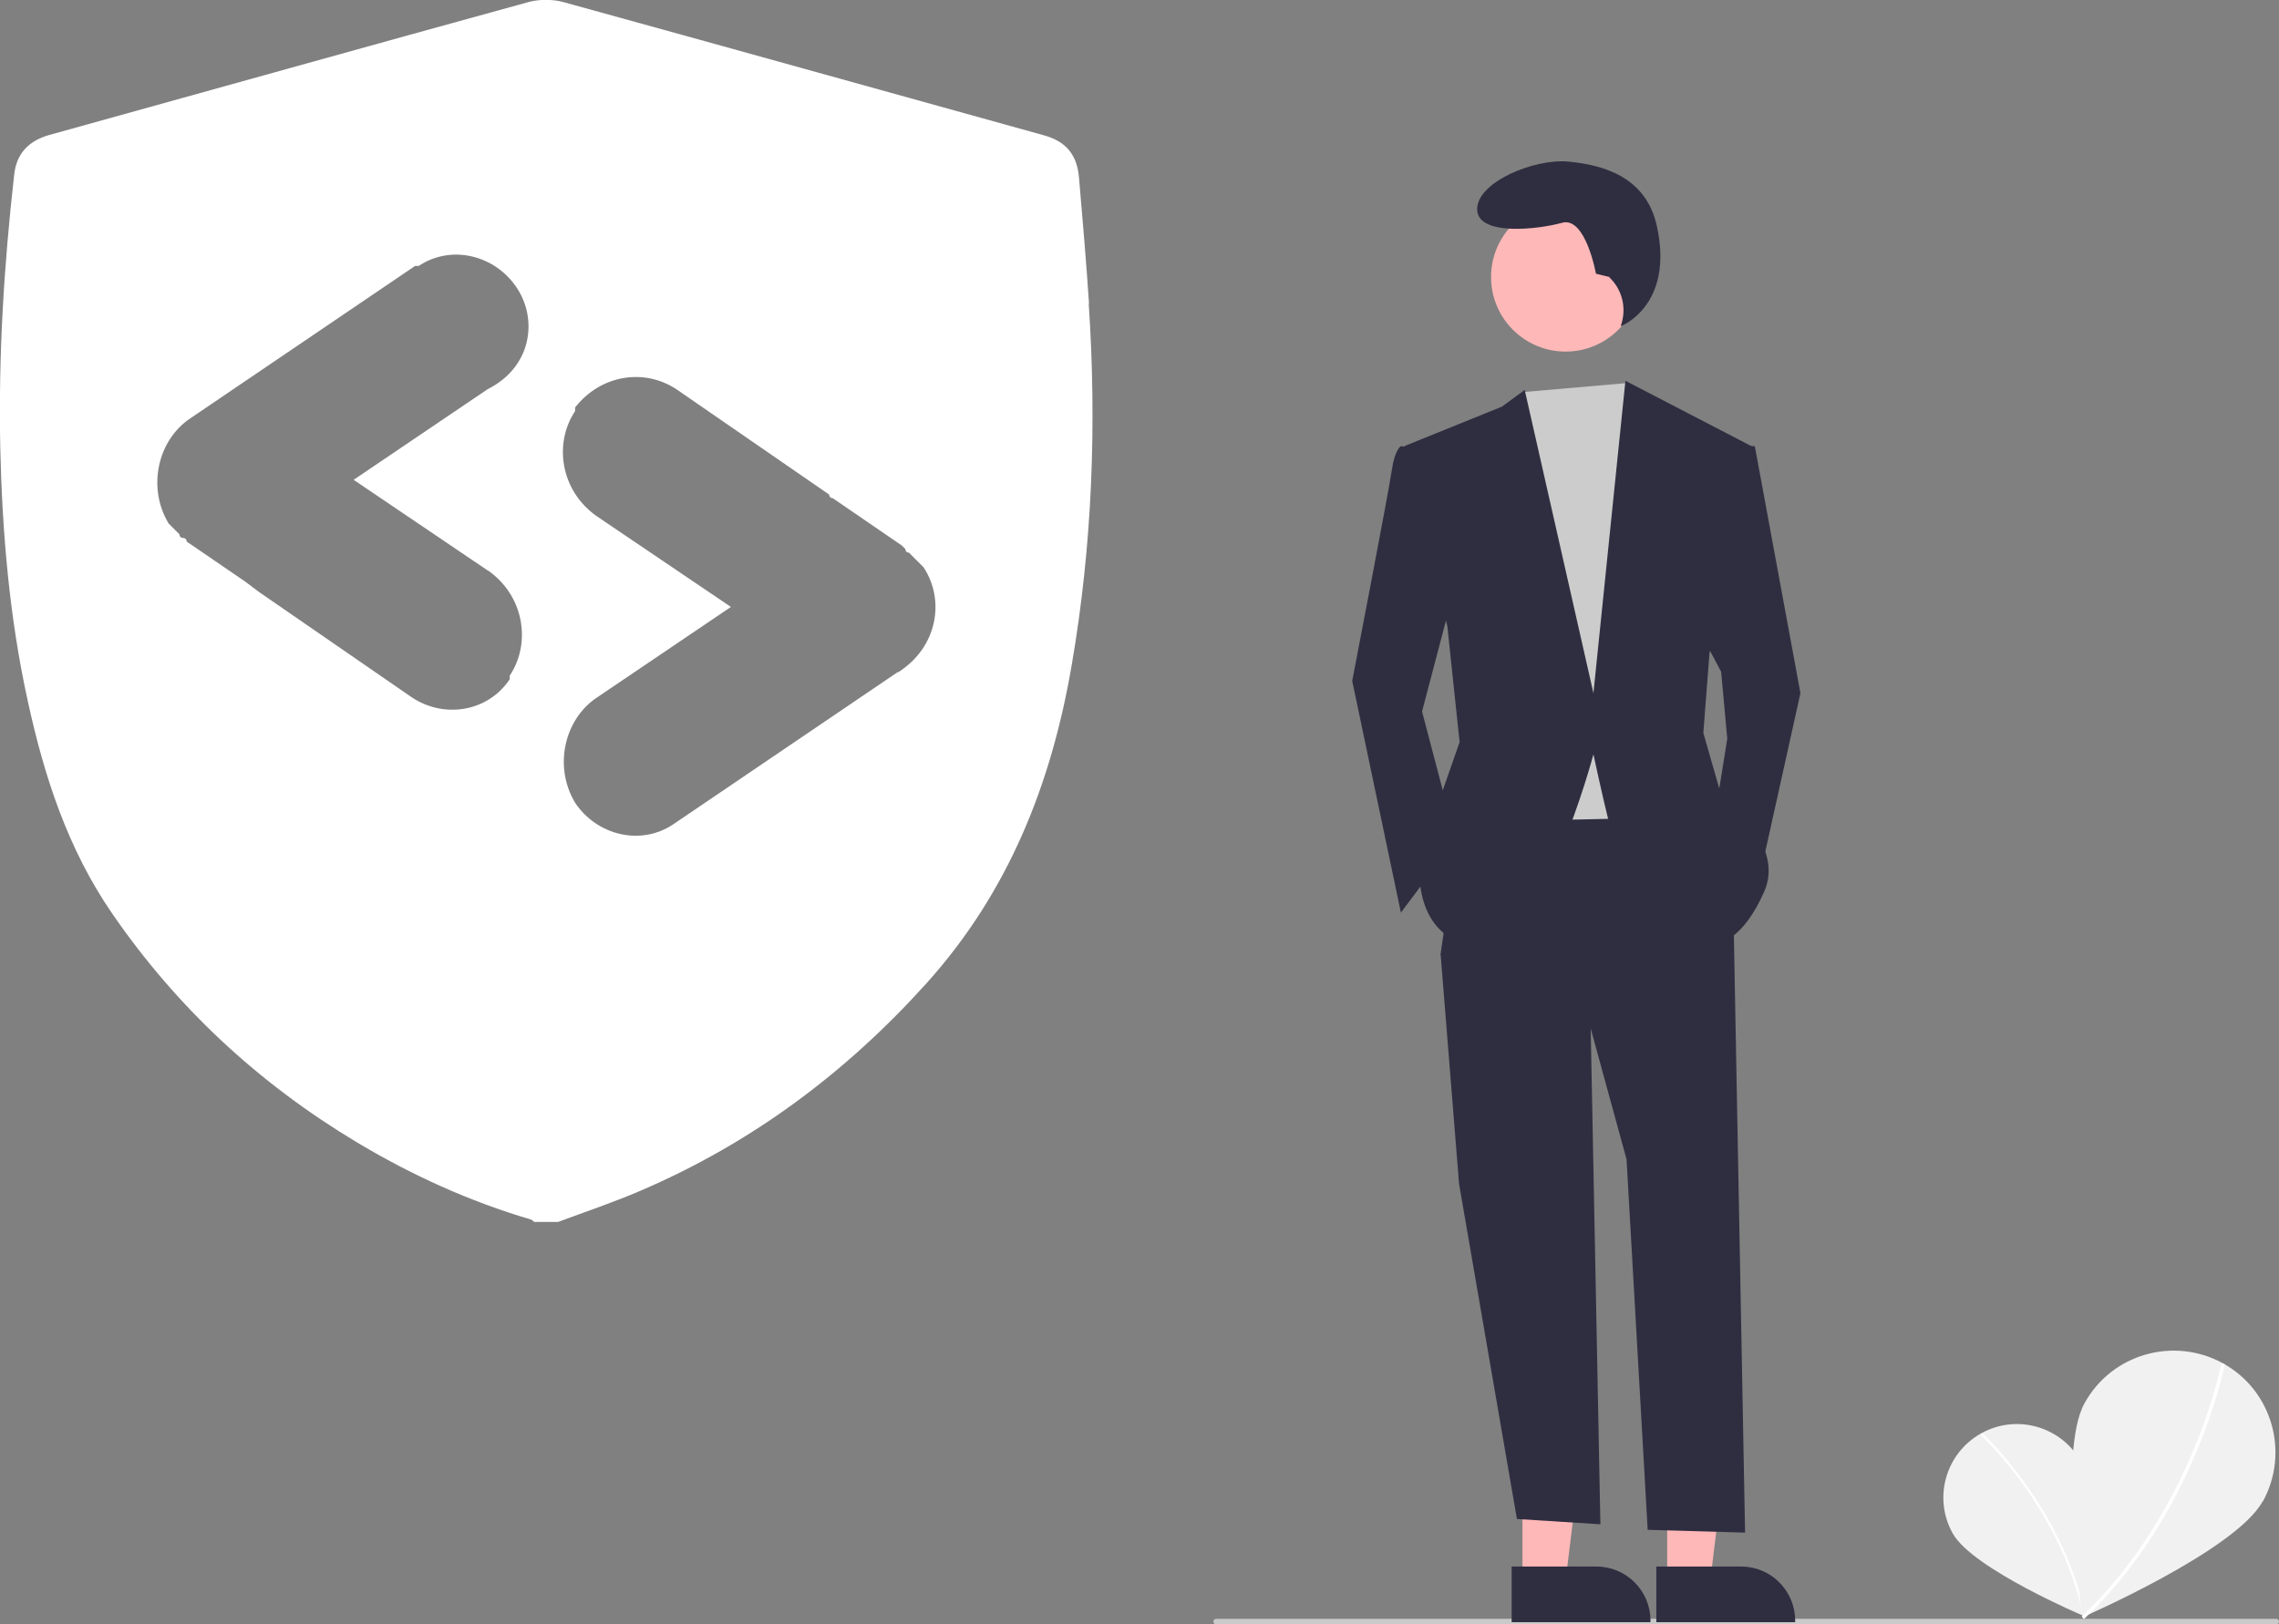 <?xml version="1.0" encoding="UTF-8"?>
<svg id="Layer_1" data-name="Layer 1" xmlns="http://www.w3.org/2000/svg" version="1.1" viewBox="0 0 819.1 584">
  <rect x="0" y="0" width="819.1" height="584" fill="#808080" stroke="none"/>
  <defs>
    <style>
      .cls-1 {
        fill: #ccc;
      }

      .cls-1, .cls-2, .cls-3, .cls-4, .cls-5, .cls-6 {
        stroke-width: 0px;
      }

      .cls-2 {
        fill: #ffb8b8;
      }

      .cls-3 {
        fill: #2f2e41;
      }

      .cls-4 {
        fill: #cacaca;
      }

      .cls-5 {
        fill: #f1f1f1;
      }

      .cls-6 {
        fill: #fff;
      }
    </style>
  </defs>
  <path class="cls-5" d="M747.9,525.4c7.2,12.7,1.1,55.6,1.1,55.6,0,0-39.9-16.9-47.1-29.6-7.2-12.7-2.7-28.8,10-36,12.7-7.2,28.8-2.7,36,10Z"/>
  <path class="cls-6" d="M749.6,580.9l-.8.2c-8.2-38.8-36.7-65.1-37-65.3l.6-.6c.3.3,29,26.7,37.2,65.8Z"/>
  <path class="cls-5" d="M813.2,539.8c-9.7,17.7-64.7,41.6-64.7,41.6,0,0-9.1-59.3.7-76.9,9.7-17.7,32-24.1,49.7-14.4,17.7,9.7,24.1,32,14.4,49.7h0Z"/>
  <path class="cls-6" d="M749,582.1l-.8-.9c39.8-37.8,50.1-90.4,50.2-91l1.2.2c0,.5-10.5,53.6-50.5,91.6Z"/>
  <path class="cls-4" d="M818.1,584h-381c-.6,0-1-.4-1-1s.4-1,1-1h381c.6,0,1,.4,1,1s-.4,1-1,1Z"/>
  <polygon class="cls-2" points="547.2 568.2 562.7 568.2 570 508.6 547.2 508.6 547.2 568.2"/>
  <path class="cls-3" d="M543.3,563.2h30.5s0,0,0,0c10.7,0,19.4,8.7,19.4,19.4v.6h-49.9s0-20,0-20Z"/>
  <polygon class="cls-2" points="599.2 568.2 614.7 568.2 622 508.6 599.2 508.6 599.2 568.2"/>
  <path class="cls-3" d="M595.3,563.2h30.5s0,0,0,0c10.7,0,19.4,8.7,19.4,19.4v.6h-49.9s0-20,0-20Z"/>
  <polygon class="cls-3" points="571.5 358.8 575.2 548 545.2 546.1 524.4 425.6 517.8 343.4 571.5 358.8"/>
  <path class="cls-3" d="M623,327l4.2,224-35-1-7.6-133.2-13.2-48.2-53.7-25.2,8.8-60.3,78.9-1.1,17.5,44.9Z"/>
  <circle class="cls-2" cx="562.7" cy="99.6" r="26.8"/>
  <polygon class="cls-1" points="584.9 137.7 589 144 600 174.6 591.2 294.1 539.7 295.2 533.2 158.2 546.9 141 584.9 137.7"/>
  <path class="cls-3" d="M512.3,161.5l-8.8-1.1s-2.2,1.1-3.3,8.8-14.2,75.6-14.2,75.6l17.5,83.3,19.7-26.3-12.1-46,12.1-46-11-48.2Z"/>
  <polygon class="cls-3" points="624.1 160.4 630.7 160.4 647.1 249.2 631.8 318.2 616.4 293 620.8 265.6 618.6 241.5 611 227.2 624.1 160.4"/>
  <path class="cls-3" d="M578.5,99.6l-4.9-1.2s-3.7-20.7-12.2-18.3-30.5,4.9-30.5-4.9,20.7-18.3,32.9-17.1,27.8,5.3,31.7,23.2c6.3,28.7-13,36-13,36l.3-1c1.8-5.9.1-12.4-4.4-16.6Z"/>
  <path class="cls-3" d="M504.7,160.4l35.1-14.2,8.2-6,24.7,109,11.5-112.3,45.5,23.6-15.3,74.5-2.2,28.5,6.6,23s23,16.4,15.3,34-16.4,18.6-16.4,18.6c0,0-37.3-35.1-39.5-43.8s-5.5-24.1-5.5-24.1c0,0-18.6,70.1-40.5,69s-21.9-24.1-21.9-24.1l5.5-24.1,8.8-25.2-4.4-41.6-15.3-64.7Z"/>
  <path class="cls-6" d="M391.4,109.1c-1-15.1-2.3-30.2-3.6-45.3-.7-8.1-4.6-12.9-12.4-15.1C317.7,32.7,260,16.6,202.3.7c-3.8-1-8.4-1-12.2,0-57.5,15.8-114.9,31.9-172.3,47.8-7.5,2.1-11.9,6.7-12.7,14.3C1.4,95.5-.6,128.2.1,161c.7,30.6,3.3,61.1,9.9,91.1,5.9,27.1,14.4,53.2,30.3,76.3,23.3,33.9,52.8,61.2,88,82.3,19.7,11.8,40.4,21.2,62.4,27.7.5.1.9.6,1.3.9h8.6c9.9-3.7,20.1-7.1,29.8-11.3,39.8-17.1,73.6-42.3,102.6-74.5,29.5-32.8,44.9-71.7,52.2-114.5,7.4-43.1,9-86.4,6.1-129.9ZM175.4,205.1c13,9.1,15.6,26.1,7.8,37.8v1.3c-7.8,11.7-23.5,14.3-35.2,6.5l-54.8-37.8-5.2-3.9-20.9-14.3c0-1.3-1.3-1.3-1.3-1.3,0,0-1.3,0-1.3-1.3l-1.3-1.3c-1.3-1.3-2.6-2.6-2.6-2.6-7.8-13-3.9-30,7.8-37.8l80.8-54.8h1.3c11.7-7.8,27.4-3.9,35.2,7.8,7.8,11.7,5.2,28.7-10.4,36.5l-48.2,32.6,48.2,32.6ZM322.7,241.6l-80.8,54.8c-11.7,7.8-27.4,3.9-35.2-7.8-7.8-13-3.9-30,7.8-37.8l48.2-32.6-48.2-32.6c-13-9.1-15.6-26.1-7.8-37.8v-1.3c9.1-11.7,24.8-14.3,36.5-6.5l54.8,37.8s0,1.3,1.3,1.3l24.8,17,1.3,1.3c0,1.3,1.3,1.3,1.3,1.3l1.3,1.3,1.3,1.3c1.3,1.3,2.6,2.6,2.6,2.6,7.8,11.7,5.2,28.7-9.1,37.8Z"/>
</svg>
